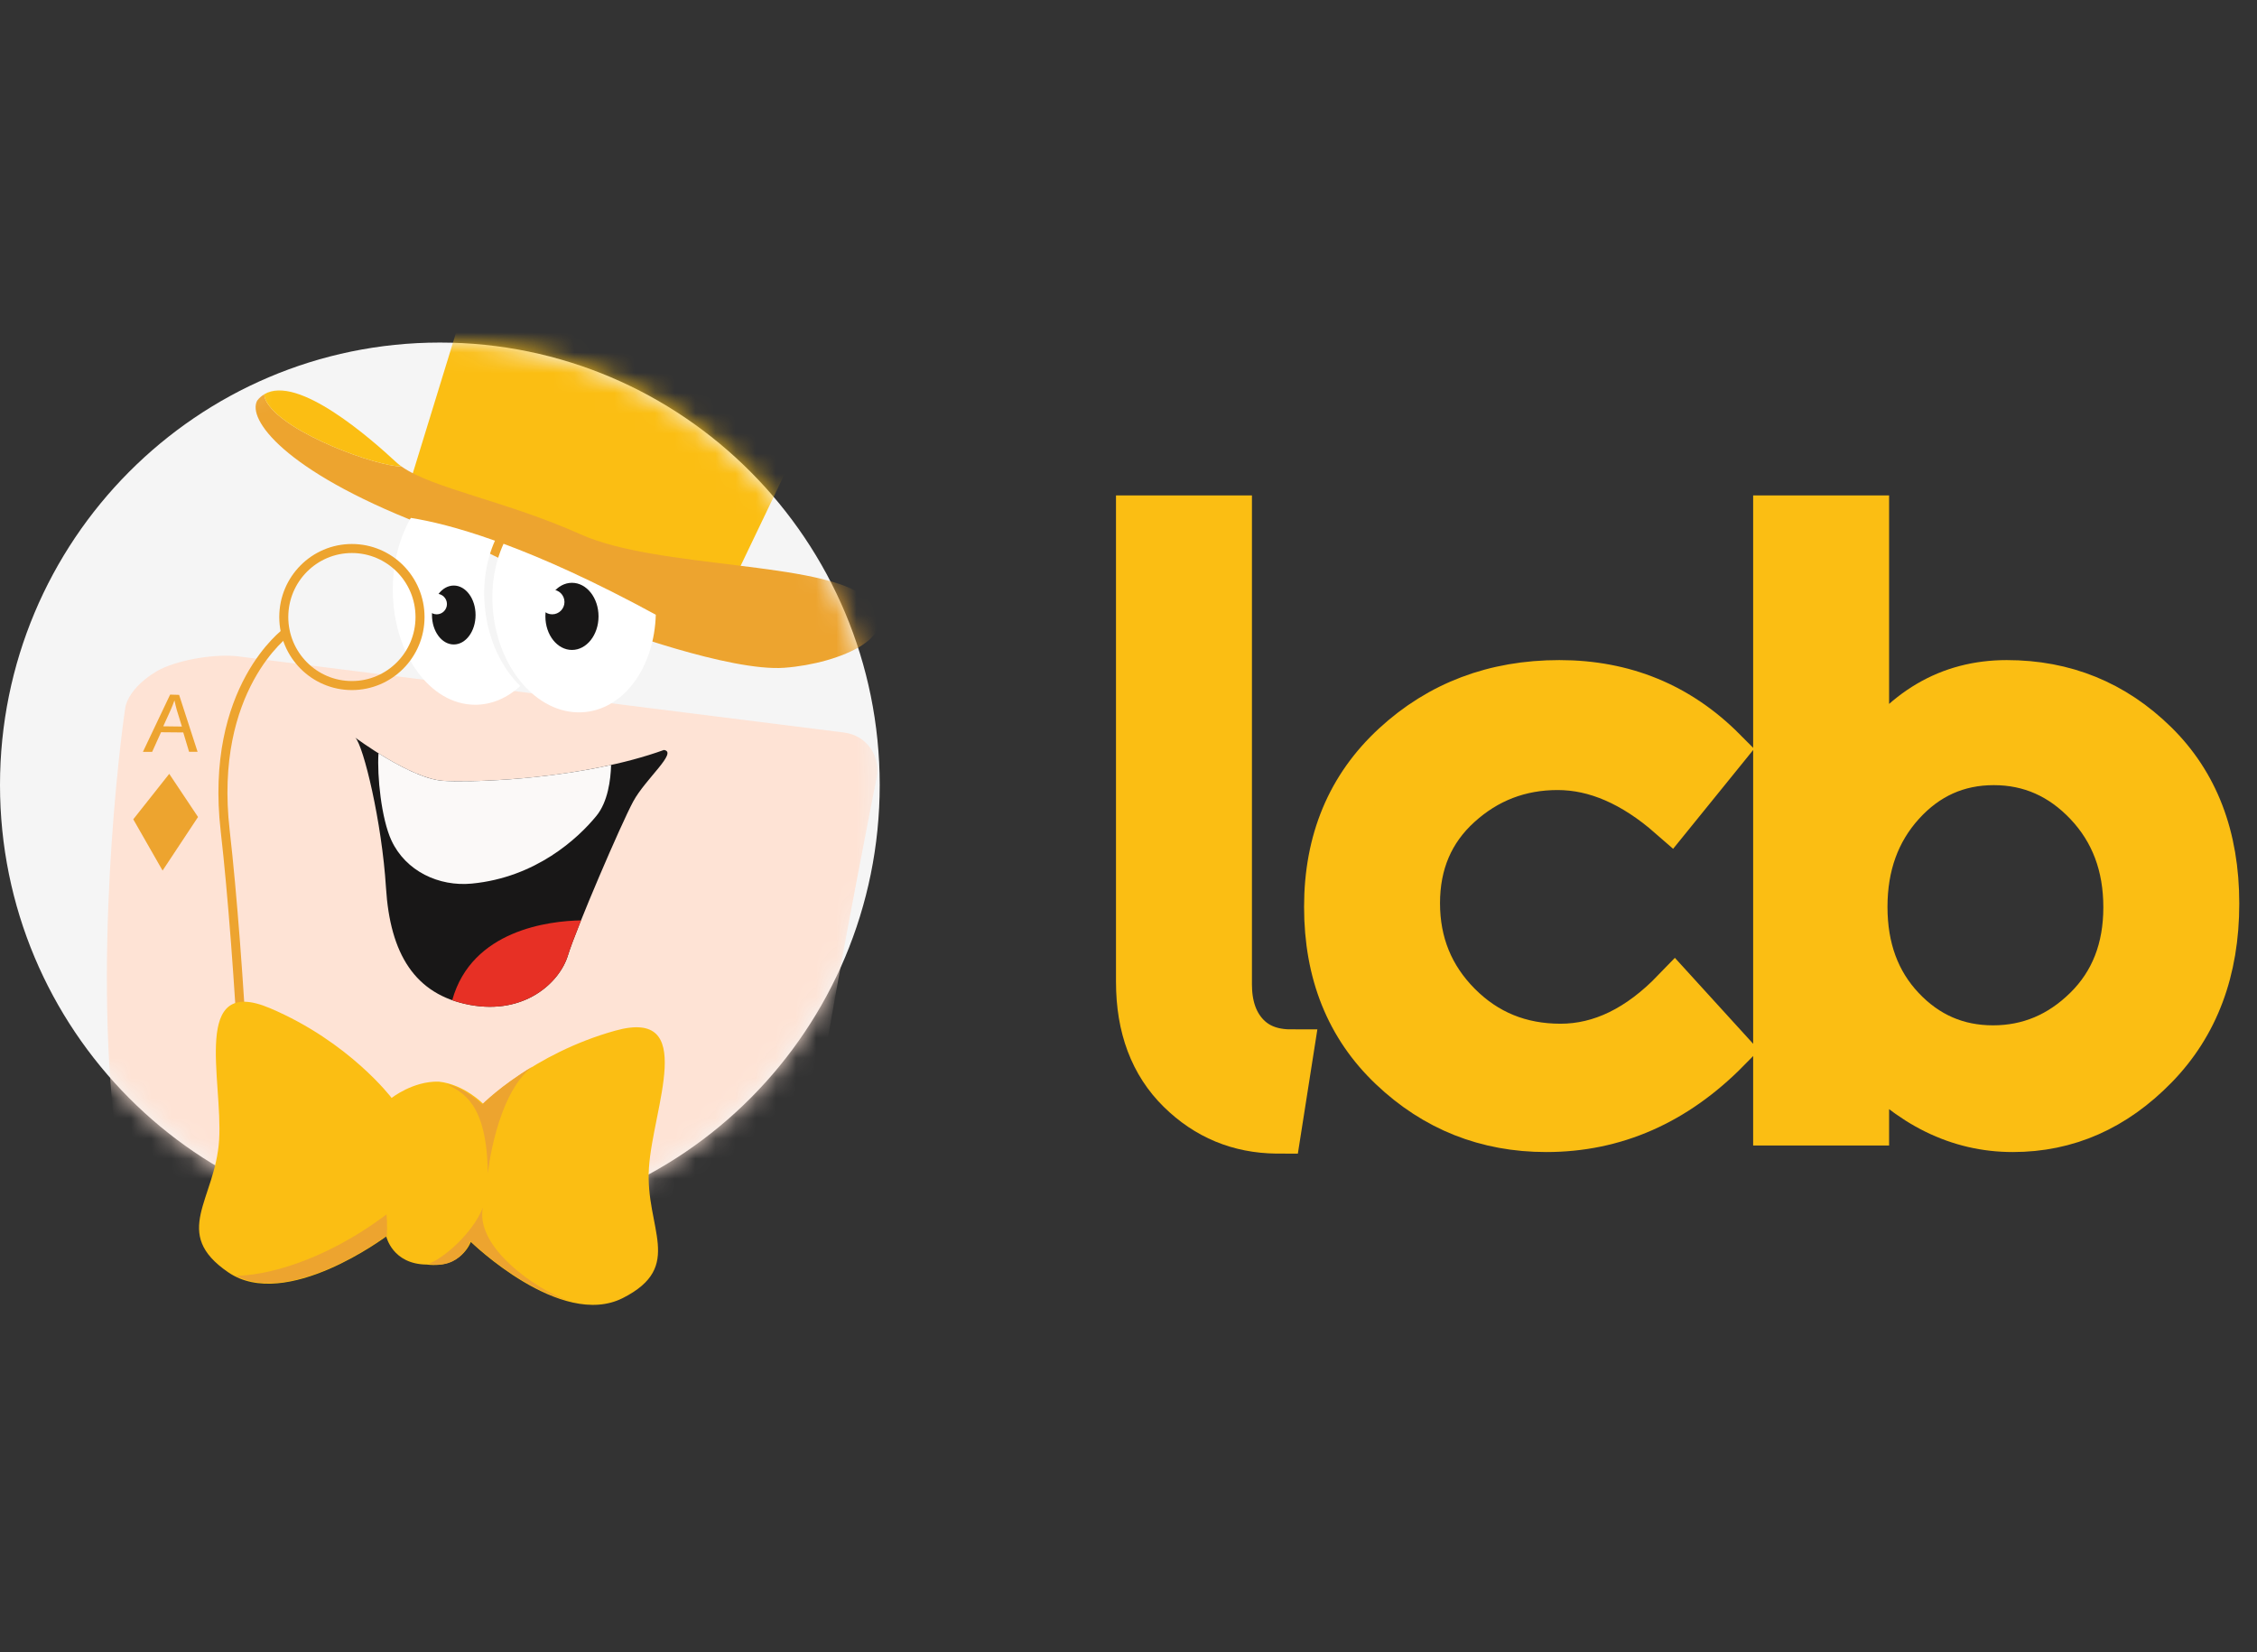 <svg width="112" height="82" viewBox="0 0 112 82" fill="none" xmlns="http://www.w3.org/2000/svg">
<rect x="0" y="0" width="112" height="82" fill="#333333" stroke="none"/>
<path d="M77.438 51.925C75.44 51.925 73.757 51.237 72.39 49.861C71.022 48.485 70.338 46.806 70.338 44.824C70.338 42.841 71.028 41.222 72.41 39.968C73.79 38.714 75.42 38.087 77.297 38.087C79.174 38.087 81.038 38.896 82.888 40.514L85.543 37.237C83.317 34.998 80.596 33.879 77.378 33.879C74.16 33.879 71.431 34.91 69.192 36.974C66.953 39.037 65.833 41.715 65.833 45.006C65.833 48.297 66.905 50.961 69.051 52.997C71.196 55.034 73.757 56.052 76.734 56.052C80.139 56.052 83.143 54.73 85.744 52.087L83.09 49.173C81.32 51.008 79.435 51.925 77.438 51.925Z" fill="#FBBE13" stroke="#FBBE13" stroke-width="2.241" stroke-miterlimit="10"/>
<path d="M106.943 36.873C104.905 34.877 102.451 33.879 99.582 33.879C96.712 33.879 94.393 35.241 92.623 37.965V25.706H88.118V55.728H92.623V52.491C94.768 54.865 97.189 56.052 99.884 56.052C102.579 56.052 104.938 55.014 106.963 52.936C108.988 50.859 110 48.162 110 44.844C110 41.526 108.981 38.869 106.943 36.873ZM103.524 50.063C102.21 51.358 100.668 52.005 98.898 52.005C97.128 52.005 95.626 51.352 94.393 50.043C93.159 48.735 92.543 47.056 92.543 45.006C92.543 42.956 93.159 41.25 94.393 39.887C95.626 38.526 97.141 37.844 98.938 37.844C100.735 37.844 102.277 38.526 103.564 39.887C104.851 41.25 105.495 42.962 105.495 45.026C105.495 47.089 104.838 48.769 103.524 50.063Z" fill="#FBBE13" stroke="#FBBE13" stroke-width="2.241" stroke-miterlimit="10"/>
<path d="M61.81 51.295C61.273 50.688 61.005 49.872 61.005 48.847V25.706H56.5V48.725C56.5 50.991 57.177 52.792 58.531 54.127C59.865 55.442 61.472 56.109 63.352 56.129C63.381 56.129 63.417 56.13 63.446 56.13L64.062 52.205C63.097 52.205 62.346 51.901 61.81 51.295Z" fill="#FBBE13" stroke="#FBBE13" stroke-width="2.241" stroke-miterlimit="10"/>
<path d="M21.827 60.911C33.882 60.911 43.654 51.081 43.654 38.956C43.654 26.83 33.882 17 21.827 17C9.772 17 0 26.83 0 38.956C0 51.081 9.772 60.911 21.827 60.911Z" fill="#F5F5F5"/>
<mask id="mask0_18_2727" style="mask-type:luminance" maskUnits="userSpaceOnUse" x="0" y="17" width="44" height="44">
<path d="M21.827 60.911C33.882 60.911 43.654 51.081 43.654 38.956C43.654 26.83 33.882 17 21.827 17C9.772 17 0 26.83 0 38.956C0 51.081 9.772 60.911 21.827 60.911Z" fill="white"/>
</mask>
<g mask="url(#mask0_18_2727)">
<path d="M5.462 54.868C5.462 54.868 -9.361 62.369 -5.125 70.436C-5.09 70.448 -5.049 70.447 -5.019 70.47C-3.834 71.36 -3.203 70.779 -2.287 70.701C-0.906 70.583 0.422 70.151 1.335 69.151C1.482 67.091 2.294 62.25 6.679 62.009C6.882 61.805 5.462 54.868 5.462 54.868Z" fill="#FEE3D5"/>
<path d="M41.887 36.354L11.836 32.576C10.729 32.437 8.999 32.717 7.991 33.197C7.991 33.197 6.596 33.863 6.24 34.998C6.177 35.2 4.64 46.133 5.642 55.503C9.282 60.607 15.106 67.231 21.18 67.891C21.18 67.797 33.887 62.155 40.647 54.092C41.759 47.315 43.5 38.608 43.5 38.608C43.72 37.507 42.994 36.493 41.887 36.354Z" fill="#FEE3D5"/>
<path d="M40.147 75.271C34.453 77.264 26.724 83.125 26.724 83.125L24.425 81.221C24.425 81.221 23.208 83.805 22.938 83.805C20.969 82.185 15.272 82.114 11.642 82.251C12.095 83.643 12.578 85.064 13.092 86.515C13.681 87.054 14.536 87.316 15.308 87.124L38.954 81.299C40.038 81.032 40.794 79.904 40.635 78.794C40.635 78.794 39.126 68.279 39.776 60.448C39.323 65.59 39.637 70.952 40.147 75.271Z" fill="#FEE3D5"/>
<path d="M39.843 59.73C39.819 59.967 39.797 60.206 39.776 60.448C39.798 60.208 39.818 59.969 39.843 59.73Z" fill="#181717"/>
<path d="M40.66 54.078C40.656 54.083 40.651 54.087 40.647 54.092C40.285 56.298 39.99 58.3 39.843 59.73C39.984 58.358 40.284 56.348 40.66 54.078Z" fill="#181717"/>
<path d="M21.179 67.891C21.179 67.894 21.179 67.899 21.179 67.9C21.179 67.899 21.179 67.894 21.179 67.891C15.105 67.231 9.281 60.607 5.641 55.503C6.414 62.733 8.177 71.629 11.641 82.251C15.271 82.114 20.968 82.185 22.937 83.805C23.207 83.805 24.424 81.221 24.424 81.221L26.723 83.125C26.723 83.125 34.452 77.264 40.146 75.271C39.636 70.952 39.322 65.59 39.776 60.448C39.796 60.206 39.818 59.967 39.842 59.731C39.989 58.301 40.285 56.299 40.647 54.093C33.887 62.155 21.179 67.797 21.179 67.891Z" fill="#FBBE13"/>
<path d="M39.872 60.56C39.892 60.319 39.914 60.079 39.939 59.843C40.086 58.413 40.381 56.411 40.743 54.205C33.983 62.268 21.275 67.91 21.275 68.004C21.275 68.007 21.275 68.012 21.275 68.013L24.521 81.334L26.82 83.238C26.82 83.238 34.548 77.377 40.243 75.383C39.733 71.064 39.419 65.702 39.872 60.56Z" fill="#FBBE13"/>
<path d="M20.371 23.856L26.456 4.065C26.456 4.065 27.267 2.433 29.092 2.433C30.918 2.433 40.502 3.198 44.913 9.676C45.37 10.237 44.102 12.736 44.102 12.736L36.056 29.535L20.371 23.856Z" fill="#FBBE13"/>
<path d="M42.986 29.671C40.856 27.835 32.642 28.243 28.788 26.509C25.162 24.877 21.447 24.238 19.922 23.149C18.663 23.142 14.233 21.525 13.271 20.014C13.158 19.835 13.112 19.688 13.116 19.565C12.986 19.643 12.867 19.744 12.764 19.878C12.257 20.796 14.083 23.346 20.878 25.999C27.672 28.651 30.208 31.099 30.208 31.099C30.208 31.099 36.191 33.343 38.93 33.139C41.668 32.935 45.116 31.507 42.986 29.671Z" fill="#EDA42F"/>
<path d="M13.271 20.014C14.232 21.525 18.663 23.142 19.922 23.149C19.826 23.08 19.738 23.01 19.66 22.938C18.437 21.802 14.774 18.565 13.115 19.565C13.112 19.688 13.157 19.835 13.271 20.014Z" fill="#FBBE13"/>
<path d="M17.632 36.607C17.632 36.607 20.37 38.648 21.993 38.749C23.616 38.852 28.991 38.648 32.946 37.219C33.656 37.322 32.033 38.648 31.425 39.77C30.817 40.892 28.585 46.094 28.18 47.421C27.774 48.747 26.05 50.379 23.312 49.869C20.573 49.359 19.357 47.319 19.154 44.054C18.951 40.79 18.038 37.015 17.632 36.607Z" fill="#181717"/>
<path d="M19.424 41.708C20.134 43.238 21.785 44.007 23.413 43.85C26.591 43.545 28.687 41.606 29.6 40.484C30.169 39.785 30.304 38.689 30.325 37.963C26.907 38.719 23.277 38.83 21.993 38.75C21.047 38.69 19.723 37.972 18.782 37.383C18.707 38.496 18.924 40.632 19.424 41.708Z" fill="#FBF9F8"/>
<path d="M22.441 49.635C22.713 49.731 23.002 49.811 23.312 49.869C26.05 50.379 27.774 48.747 28.18 47.421C28.289 47.066 28.528 46.432 28.833 45.675C27.268 45.704 23.412 46.142 22.441 49.635Z" fill="#E73025"/>
<path d="M24.067 30.199C23.936 28.964 24.131 27.795 24.561 26.833C22.698 26.168 21.325 25.85 20.385 25.702C19.826 26.679 19.492 27.916 19.492 29.263C19.492 32.418 21.323 34.975 23.582 34.975C24.409 34.975 25.177 34.632 25.82 34.044C24.898 33.15 24.234 31.782 24.067 30.199Z" fill="white"/>
<path d="M24.988 26.986C24.542 27.958 24.34 29.147 24.472 30.403C24.785 33.364 26.837 35.572 29.056 35.335C31.03 35.124 32.47 33.048 32.543 30.507C29.465 28.832 26.965 27.719 24.988 26.986Z" fill="white"/>
<path d="M9.094 36.349L9.382 37.308L9.804 37.308L8.888 34.484L8.442 34.471L7.093 37.311L7.551 37.311L7.991 36.339L9.094 36.349ZM8.101 36.044L8.464 35.246C8.543 35.073 8.598 34.918 8.652 34.769L8.66 34.769C8.693 34.924 8.731 35.085 8.777 35.248L9.027 36.056L8.101 36.044Z" fill="#EDA42F"/>
<path d="M6.613 40.66L8.068 43.204L9.827 40.545L8.398 38.404L6.613 40.66Z" fill="#EDA42F"/>
<path d="M28.383 32.255C29.111 32.255 29.701 31.509 29.701 30.589C29.701 29.669 29.111 28.923 28.383 28.923C27.654 28.923 27.064 29.669 27.064 30.589C27.064 31.509 27.654 32.255 28.383 32.255Z" fill="#181717"/>
<path d="M22.518 31.983C23.115 31.983 23.599 31.329 23.599 30.521C23.599 29.713 23.115 29.059 22.518 29.059C21.92 29.059 21.436 29.713 21.436 30.521C21.436 31.329 21.92 31.983 22.518 31.983Z" fill="#181717"/>
<path d="M27.402 30.487C27.738 30.487 28.011 30.213 28.011 29.875C28.011 29.537 27.738 29.263 27.402 29.263C27.066 29.263 26.794 29.537 26.794 29.875C26.794 30.213 27.066 30.487 27.402 30.487Z" fill="white"/>
<path d="M21.672 30.487C21.952 30.487 22.179 30.258 22.179 29.977C22.179 29.695 21.952 29.467 21.672 29.467C21.392 29.467 21.165 29.695 21.165 29.977C21.165 30.258 21.392 30.487 21.672 30.487Z" fill="white"/>
<path d="M17.462 34.022C19.329 34.022 20.843 32.5 20.843 30.622C20.843 28.744 19.329 27.221 17.462 27.221C15.595 27.221 14.082 28.744 14.082 30.622C14.082 32.5 15.595 34.022 17.462 34.022Z" stroke="#EDA42F" stroke-width="0.448" stroke-miterlimit="10"/>
<path d="M14.218 31.371C14.218 31.371 10.363 34.159 11.175 41.231C11.894 47.502 12.507 59.226 12.354 63.131" stroke="#EDA42F" stroke-width="0.448" stroke-miterlimit="10"/>
<path d="M39.234 71.19C36.124 73.808 35.414 73.128 35.313 73.74C35.211 74.352 36.327 78.841 37.544 79.657C38.761 80.473 47.753 77.514 47.347 70.68C46.941 63.845 40.248 57.112 40.248 57.112L39.741 63.029C39.741 63.029 42.344 68.571 39.234 71.19Z" fill="#FEE3D5"/>
</g>
<path d="M32.202 57.967C32.393 54.978 34.645 50.003 30.533 51.148C26.422 52.294 23.98 54.784 23.98 54.784C23.98 54.784 23.04 53.813 21.769 53.678C20.49 53.647 19.434 54.488 19.434 54.488C19.434 54.488 17.331 51.702 13.4 50.034C9.47 48.366 11.065 53.59 10.873 56.58C10.681 59.569 8.47 61.191 11.329 63.143C14.187 65.095 19.168 61.358 19.168 61.358C19.168 61.358 19.468 62.745 21.184 62.757C22.887 62.968 23.364 61.63 23.364 61.63C23.364 61.63 27.823 65.983 30.909 64.417C33.994 62.852 32.009 60.957 32.202 57.967Z" fill="#FBBE13"/>
<path d="M24.205 58.243C24.205 58.243 24.617 54.295 26.426 52.929C24.819 53.899 23.927 54.806 23.927 54.806C23.927 54.806 23.211 54.073 22.186 53.802C22.914 54.217 24.172 54.681 24.205 58.243Z" fill="#EDA42F"/>
<path d="M19.181 60.266C15.925 62.714 12.987 63.317 11.703 63.309C14.583 64.778 19.165 61.332 19.165 61.332C19.165 61.332 19.172 61.366 19.19 61.418C19.236 60.78 19.181 60.291 19.181 60.266Z" fill="#EDA42F"/>
<path d="M23.959 59.935C23.444 61.232 21.953 62.496 21.257 62.717C22.886 63.031 23.334 61.59 23.334 61.59C23.334 61.59 25.711 63.893 28.169 64.536C26.59 63.984 23.579 61.895 23.959 59.935Z" fill="#EDA42F"/>
</svg>
